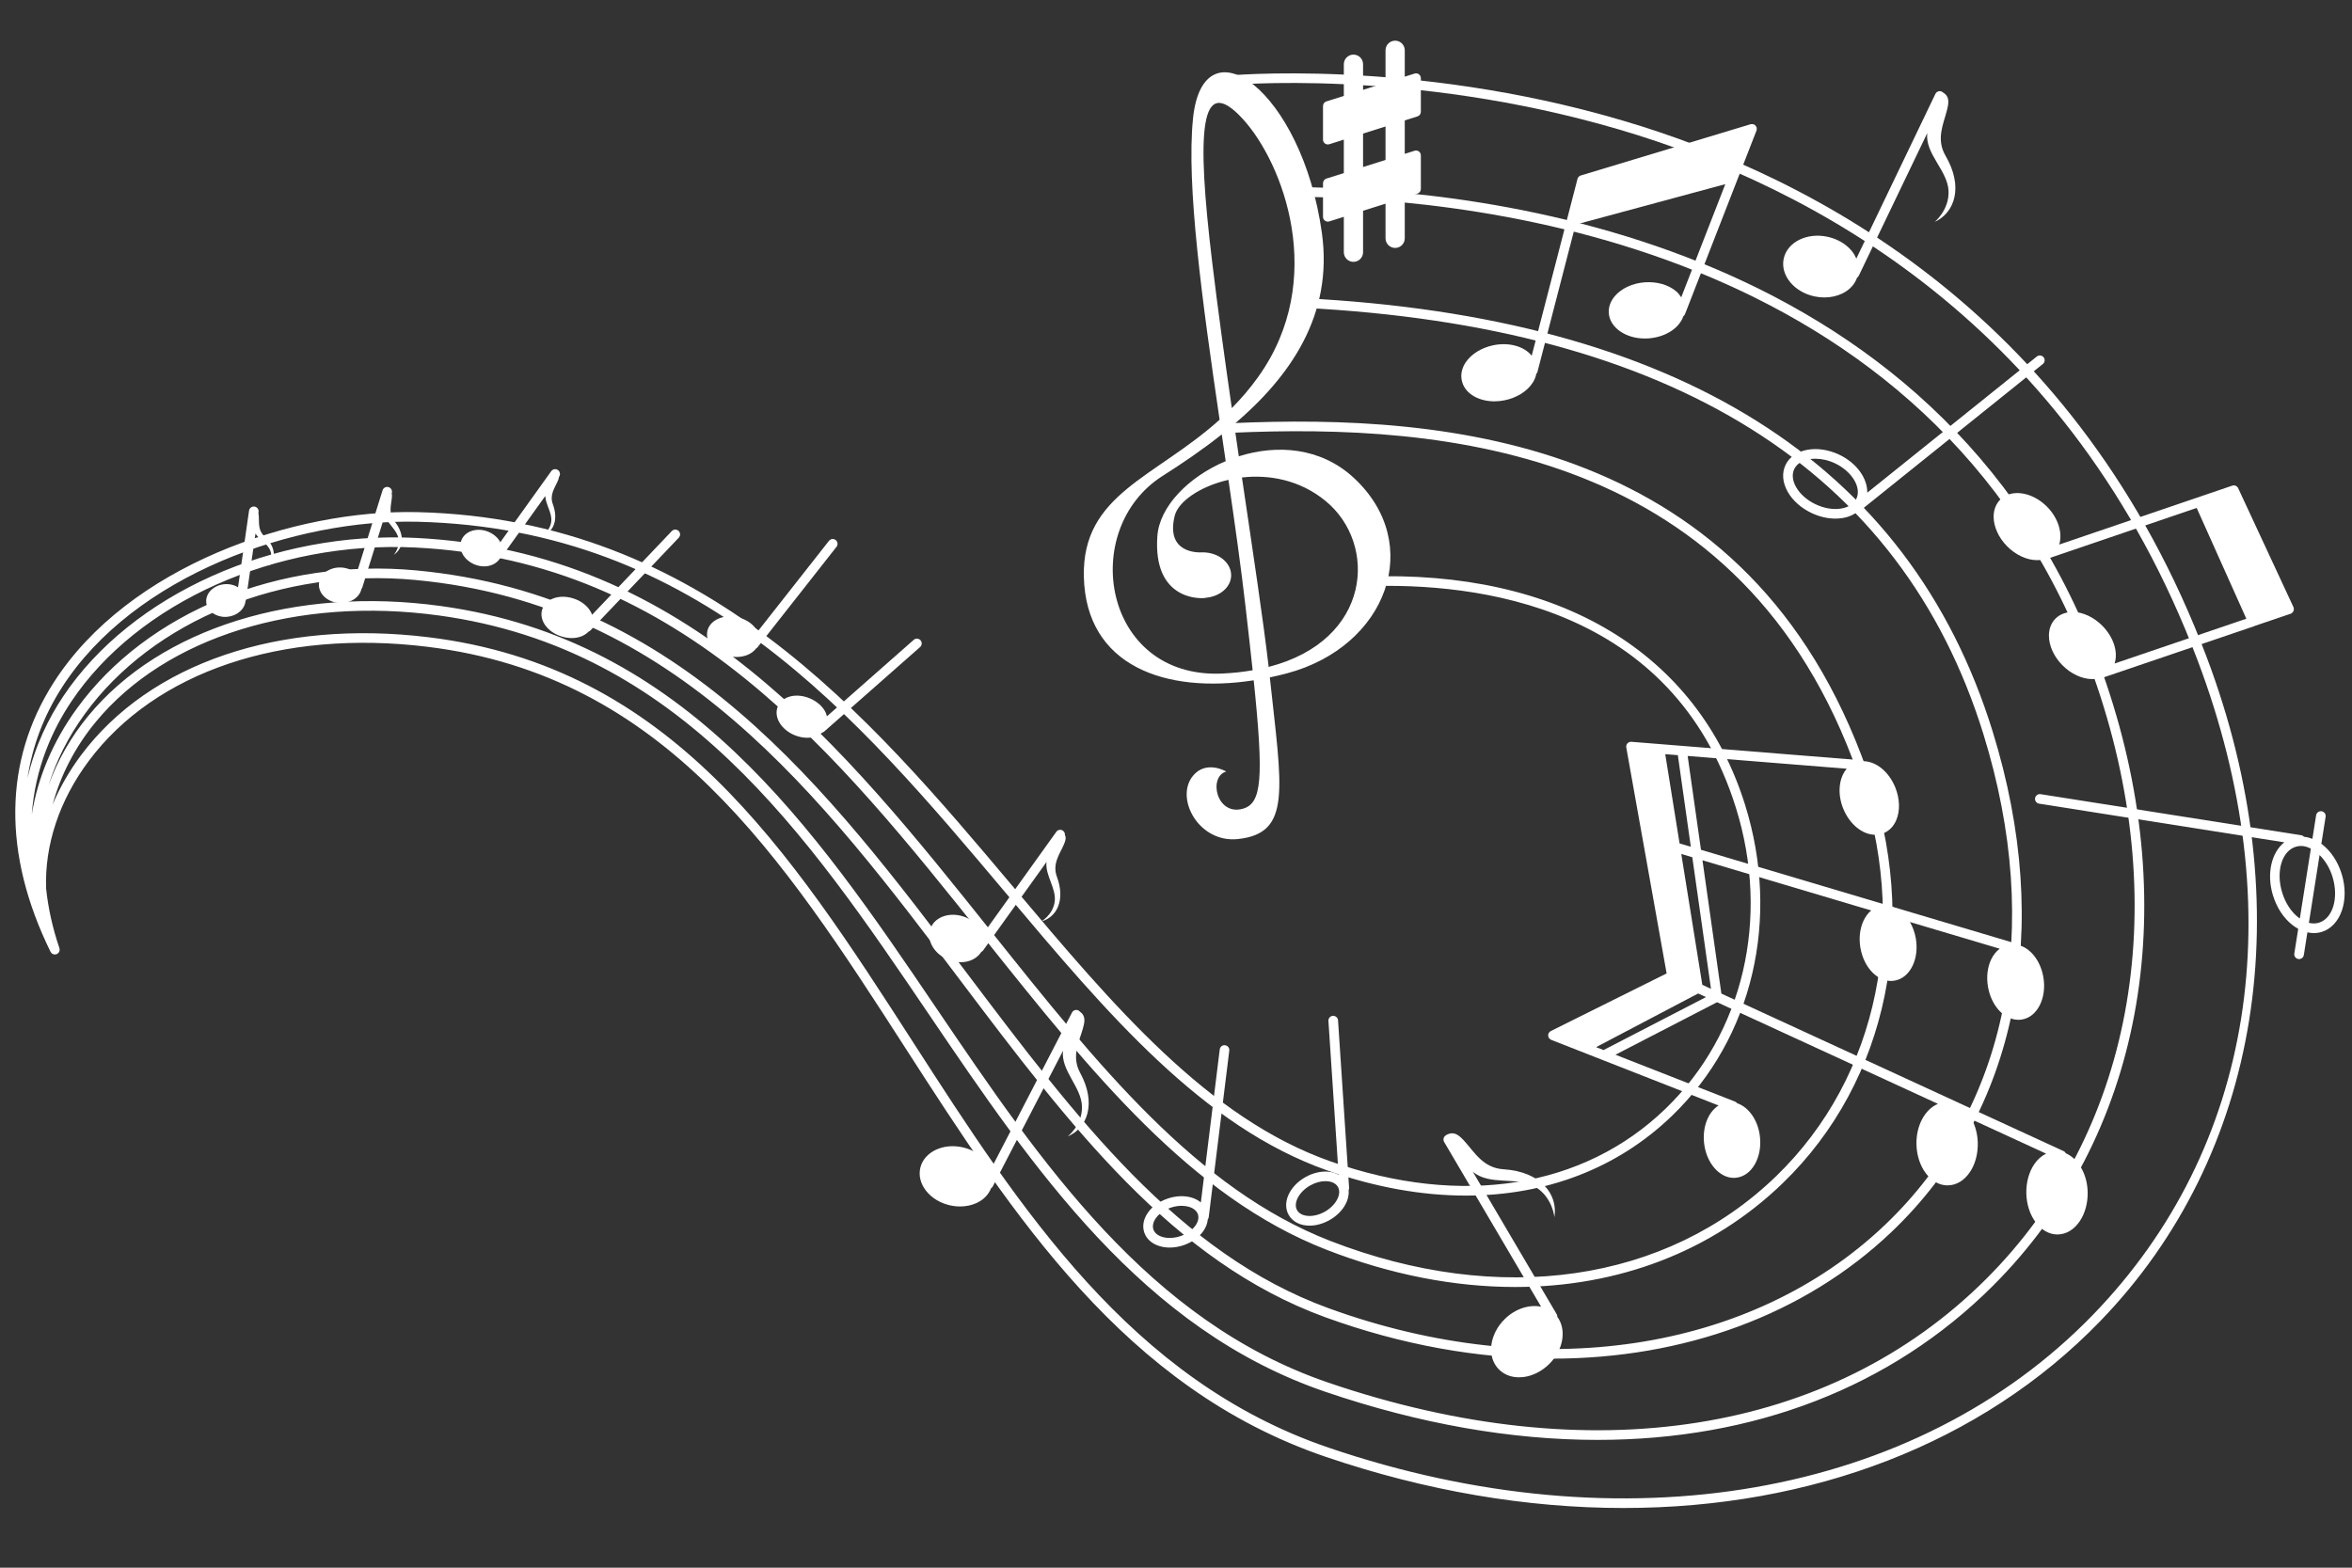 <svg xmlns="http://www.w3.org/2000/svg" xmlns:xlink="http://www.w3.org/1999/xlink" width="1920" zoomAndPan="magnify" viewBox="0 0 1440 960" height="1280" preserveAspectRatio="xMidYMid meet"><rect x="0" y="0" width="1440" height="960" fill="#333333" stroke="none"/><path fill="#ffffff" d="M 828.746 292.52 C 808.449 273.797 781.629 272.109 758.457 279.422 C 757.504 272.934 756.547 266.387 755.594 259.793 C 789.996 230.496 816.309 192.965 809.328 142.699 C 797.148 55.043 736.621 11.941 730.422 72.477 C 726.238 113.305 736.113 184.895 746.695 257.016 C 707.102 292.664 662.422 302.523 663.586 353.145 C 664.852 408.012 713.801 424.93 767.574 416.605 C 773.82 476.922 772.5 491.871 761.051 495.203 C 744.836 499.91 739.547 475.719 750.758 472.449 C 750.758 472.449 738.434 465.145 730.316 475.164 C 719.195 488.891 733.953 516.32 757.852 513.812 C 791.012 510.316 784.781 483.223 777.445 414.812 C 780.863 414.098 784.289 413.301 787.715 412.395 C 849.402 396.035 872.391 332.789 828.746 292.52 Z M 760.715 72.652 C 785.555 99.582 812.945 171.273 770.32 230.816 C 765.219 237.957 759.777 244.238 754.168 249.906 C 749.816 219.734 745.594 189.078 742.148 160.457 C 732.484 80.176 734.516 44.234 760.715 72.652 Z M 748.004 412.469 C 675.176 415.574 660.176 324.223 711.809 291.426 C 723.965 283.719 736.324 275.289 748.02 266.016 C 748.824 271.48 749.629 276.941 750.43 282.395 C 727.562 292.027 709.875 310.246 708.586 328.285 C 705.828 367.137 734.188 366.879 738.305 366.098 C 738.336 366.098 738.355 366.047 738.395 366.031 C 746.988 365.234 753.711 359.48 753.766 352.352 C 753.832 344.633 746.09 338.312 736.461 338.238 C 736.363 338.238 736.273 338.254 736.168 338.254 C 733.543 338.418 713.504 338.941 719.219 315.809 C 721.363 307.141 734.781 297.793 752.105 293.844 C 756.07 320.965 759.805 347.422 762.582 371.547 C 764.262 386.176 765.719 399.055 766.93 410.453 C 761.051 411.469 754.789 412.18 748.004 412.469 Z M 776.73 408.391 C 773.539 380.672 767.203 338.66 760.367 292.391 C 776.941 290.496 795.824 293.801 811.672 306.852 C 843.527 333.074 839.965 392.125 776.73 408.391 " fill-opacity="1" fill-rule="nonzero"></path><path fill="#ffffff" d="M 1251.18 218.773 C 1250.156 217.508 1248.316 217.301 1247.043 218.316 L 1143.219 301.711 C 1143.426 293.059 1136.824 283.539 1126.016 278.414 C 1112.562 272.039 1097.852 274.883 1093.176 284.727 C 1090.832 289.684 1091.316 295.535 1094.547 301.211 C 1097.578 306.539 1102.738 311.133 1109.082 314.137 C 1113.867 316.41 1118.922 317.582 1123.719 317.582 C 1125.281 317.582 1126.82 317.453 1128.297 317.203 C 1132.246 316.539 1135.488 314.938 1138.035 312.719 C 1138.621 312.68 1139.203 312.496 1139.695 312.105 L 1250.73 222.902 C 1251.992 221.895 1252.195 220.039 1251.18 218.773 Z M 1127.32 311.398 C 1122.414 312.227 1116.859 311.309 1111.598 308.812 C 1106.348 306.32 1102.102 302.59 1099.66 298.293 C 1097.41 294.336 1097 290.418 1098.504 287.25 C 1100.457 283.113 1105.461 280.906 1111.41 280.906 C 1115.23 280.906 1119.453 281.816 1123.5 283.734 C 1133.805 288.629 1139.816 298.508 1136.598 305.305 C 1135.094 308.473 1131.797 310.641 1127.32 311.398 " fill-opacity="1" fill-rule="nonzero"></path><path fill="#ffffff" d="M 825.98 727.367 L 819.207 624.793 C 819.09 623.164 817.676 622.012 816.066 622.051 C 814.445 622.164 813.211 623.559 813.324 625.18 L 819.555 719.375 C 817.766 718.383 815.672 717.723 813.324 717.504 C 808.785 717.094 803.723 718.27 799.18 720.855 C 789.297 726.48 784.824 736.641 789.008 744 C 791.465 748.293 796.246 750.551 801.781 750.551 C 805.707 750.551 810.004 749.414 814.105 747.078 C 821.965 742.605 826.309 735.277 825.691 728.762 C 825.891 728.328 826.027 727.867 825.98 727.367 Z M 811.195 741.957 C 804.418 745.82 796.598 745.426 794.133 741.082 C 791.664 736.75 795.309 729.828 802.09 725.973 C 805.145 724.234 808.414 723.309 811.445 723.309 C 811.891 723.309 812.34 723.324 812.777 723.371 C 815.773 723.645 818.031 724.887 819.145 726.844 L 819.145 726.852 C 821.617 731.18 817.969 738.098 811.195 741.957 " fill-opacity="1" fill-rule="nonzero"></path><path fill="#ffffff" d="M 752.621 643.355 C 752.824 641.742 751.676 640.281 750.059 640.082 C 748.391 639.848 746.98 641.023 746.785 642.645 L 735.219 736.332 C 733.637 735.02 731.711 733.98 729.438 733.324 C 725.023 732.043 719.879 732.27 714.922 733.953 C 704.16 737.621 697.867 746.77 700.59 754.773 C 701.953 758.789 705.348 761.762 710.133 763.141 C 712.027 763.691 714.059 763.965 716.141 763.965 C 718.93 763.965 721.828 763.48 724.652 762.52 C 729.602 760.82 733.832 757.848 736.547 754.137 C 738.297 751.746 739.215 749.223 739.457 746.723 C 739.742 746.328 739.973 745.898 740.031 745.383 Z M 731.785 750.664 C 729.785 753.406 726.57 755.637 722.758 756.941 C 718.938 758.234 715.043 758.441 711.785 757.484 C 708.883 756.652 706.887 755.016 706.168 752.887 C 704.562 748.156 709.434 742.039 716.816 739.523 C 719.047 738.773 721.289 738.395 723.434 738.395 C 724.973 738.395 726.441 738.582 727.809 738.984 C 730.695 739.812 732.688 741.449 733.406 743.586 L 733.406 743.594 C 734.137 745.715 733.566 748.238 731.785 750.664 " fill-opacity="1" fill-rule="nonzero"></path><path fill="#ffffff" d="M 1191.152 95.391 C 1185.133 85.098 1190.008 75.652 1192.016 67.496 C 1193.07 63.23 1193.934 59.055 1189.379 56.492 C 1189.211 56.371 1189.066 56.211 1188.871 56.113 C 1187.406 55.422 1185.641 56.031 1184.938 57.492 L 1136.52 158.371 C 1135.762 156.629 1134.82 154.926 1133.457 153.34 C 1129.871 149.156 1124.613 146.18 1118.656 144.941 C 1112.699 143.715 1106.688 144.367 1101.73 146.777 C 1096.523 149.316 1093.074 153.492 1092.043 158.516 C 1089.953 168.605 1098.496 178.934 1111.078 181.535 C 1113.047 181.945 1115.031 182.141 1116.973 182.141 C 1120.906 182.141 1124.695 181.316 1128.008 179.699 C 1132.465 177.527 1135.52 174.109 1136.988 170.023 C 1137.406 169.75 1137.777 169.379 1138.004 168.902 L 1179.941 81.535 C 1178.586 94.281 1192.371 104.34 1192.977 116.809 C 1193.555 128.52 1184.512 135.887 1184.512 135.887 C 1196.898 130.199 1202.211 114.309 1191.152 95.391 " fill-opacity="1" fill-rule="nonzero"></path><path fill="#ffffff" d="M 953.465 806.355 C 953.473 805.84 953.391 805.332 953.117 804.855 L 901.707 717.504 C 901.723 717.512 901.734 717.52 901.758 717.52 C 912 726.344 928.863 720.129 940.086 726.895 C 950.555 733.211 951.676 745.32 951.676 745.32 C 953.957 731.293 943.285 717.438 920.473 716.02 C 908.059 715.238 902.715 705.523 896.824 699.051 C 893.609 695.508 890.383 692.137 885.168 695.207 C 885.168 695.207 885.184 695.258 885.184 695.273 C 883.805 696.109 883.332 697.898 884.16 699.293 L 943.52 800.164 C 936.375 798.738 927.848 801.309 921.312 807.715 C 911.785 817.051 910.113 830.836 917.586 838.469 C 920.762 841.707 925.094 843.418 930.008 843.418 C 930.855 843.418 931.719 843.375 932.598 843.27 C 938.285 842.594 943.891 839.789 948.41 835.363 C 957.27 826.684 959.234 814.207 953.465 806.355 " fill-opacity="1" fill-rule="nonzero"></path><path fill="#ffffff" d="M 651.992 511.309 C 652.059 510.324 651.68 509.324 650.816 508.711 C 649.504 507.754 647.664 508.051 646.715 509.387 L 601.785 572.066 C 600.125 567.707 596.312 563.766 591.039 561.668 C 586.887 560.016 582.445 559.719 578.512 560.84 C 574.324 562.047 571.219 564.699 569.785 568.312 C 568.348 571.938 568.77 575.992 571 579.742 C 573.074 583.246 576.508 586.094 580.668 587.746 C 583.195 588.754 585.777 589.227 588.242 589.227 C 593.621 589.227 598.301 586.859 600.816 582.898 C 601.246 582.691 601.633 582.391 601.93 581.98 L 640.727 527.84 C 639.766 535.898 646.77 543.938 645.746 552.035 C 644.707 560.234 637.539 564.234 637.539 564.234 C 646.82 561.812 652.461 551.426 647.102 536.941 C 644.176 529.062 648.723 523.109 651.113 517.699 C 652.09 515.48 653.016 513.273 651.992 511.309 " fill-opacity="1" fill-rule="nonzero"></path><path fill="#ffffff" d="M 341.605 287.852 C 340.301 286.902 338.449 287.199 337.496 288.523 L 306.301 332.059 C 306.215 331.91 306.18 331.758 306.094 331.605 C 304.52 328.945 301.918 326.793 298.766 325.543 C 291.996 322.859 284.723 325.199 282.5 330.766 C 281.387 333.547 281.727 336.789 283.426 339.656 C 285 342.316 287.602 344.469 290.746 345.727 C 292.641 346.477 294.59 346.832 296.453 346.832 C 300.523 346.832 304.094 345.035 306.066 342.035 C 306.375 341.836 306.68 341.625 306.914 341.312 L 333.836 303.742 C 334.07 308.973 338.156 314.195 337.496 319.457 C 336.754 325.301 331.637 328.156 331.637 328.156 C 338.27 326.43 342.285 319.023 338.457 308.684 C 336.375 303.062 339.617 298.809 341.324 294.945 C 341.754 293.957 342.156 292.973 342.227 292.035 L 342.285 291.957 C 343.234 290.633 342.93 288.797 341.605 287.852 " fill-opacity="1" fill-rule="nonzero"></path><path fill="#ffffff" d="M 241.465 319.086 C 237.723 314.391 239.465 309.344 239.875 305.145 C 239.98 304.062 240.043 303.008 239.82 302.09 L 239.852 302 C 240.336 300.438 239.473 298.793 237.918 298.309 C 236.359 297.816 234.723 298.695 234.227 300.242 L 218.266 351.363 C 215.992 349.219 212.75 347.766 209.074 347.535 C 201.797 347.09 195.625 351.637 195.262 357.602 C 195.09 360.598 196.422 363.566 198.93 365.758 C 201.266 367.789 204.402 369.023 207.793 369.223 C 208.109 369.234 208.438 369.242 208.762 369.242 C 211.785 369.242 214.672 368.402 216.977 366.824 C 219.297 365.242 220.797 363 221.336 360.543 C 221.465 360.34 221.676 360.203 221.754 359.961 L 235.531 315.848 C 237.395 320.738 242.914 324.414 243.93 329.613 C 245.059 335.395 241.102 339.715 241.102 339.715 C 246.848 335.992 248.34 327.695 241.465 319.086 " fill-opacity="1" fill-rule="nonzero"></path><path fill="#ffffff" d="M 161.852 328.348 C 157.883 324.746 158.707 320.047 158.457 316.273 C 158.426 315.59 158.336 314.945 158.199 314.332 L 158.305 313.551 C 158.535 311.945 157.418 310.445 155.805 310.215 C 154.223 309.973 152.707 311.094 152.477 312.711 L 145.73 359.633 C 143.422 358.207 140.457 357.457 137.289 357.762 C 134.211 358.07 131.391 359.316 129.34 361.262 C 127.102 363.379 125.988 366.184 126.27 368.949 C 126.785 374.027 131.824 377.77 137.844 377.77 C 138.328 377.77 138.82 377.742 139.312 377.695 C 145.285 377.09 149.855 372.941 150.301 368.113 C 150.43 367.84 150.547 367.57 150.59 367.266 L 156.41 326.754 C 158.875 330.551 163.945 333 165.523 337.289 C 167.355 342.23 164.469 346.605 164.469 346.605 C 169.008 342.496 169.145 334.969 161.852 328.348 " fill-opacity="1" fill-rule="nonzero"></path><path fill="#ffffff" d="M 661.305 656.93 C 655.781 646.789 660.777 637.801 662.957 629.973 C 664.059 626.047 664.973 622.195 661.246 619.594 C 660.988 619.27 660.684 618.988 660.289 618.777 C 658.867 618.051 657.078 618.602 656.328 620.043 L 606.621 716.035 C 605.945 714.391 605.09 712.77 603.863 711.25 C 600.504 707.09 595.48 704.035 589.734 702.664 C 577.555 699.754 565.809 705.34 563.473 715.078 C 562.312 719.945 563.625 725.047 567.164 729.434 C 570.52 733.602 575.539 736.656 581.293 738.023 C 583.465 738.543 585.664 738.801 587.816 738.801 C 591.332 738.801 594.754 738.105 597.785 736.742 C 602.164 734.762 605.234 731.543 606.789 727.637 C 607.203 727.367 607.582 727.016 607.82 726.547 L 650.84 643.449 C 649.367 655.637 662.223 665.707 662.441 677.715 C 662.656 689.059 653.688 695.91 653.688 695.91 C 665.848 690.789 671.445 675.555 661.305 656.93 " fill-opacity="1" fill-rule="nonzero"></path><path fill="#ffffff" d="M 563.578 392.082 C 562.504 390.859 560.652 390.73 559.418 391.824 L 506.293 438.633 C 505.969 437.375 505.5 436.117 504.742 434.91 C 502.785 431.824 499.625 429.25 495.812 427.648 C 487.469 424.141 478.844 426.34 476.195 432.652 C 474.879 435.789 475.34 439.527 477.461 442.883 C 479.402 445.977 482.57 448.555 486.375 450.145 C 488.977 451.238 491.68 451.797 494.273 451.797 C 495.492 451.797 496.676 451.668 497.805 451.426 C 500.035 450.941 501.906 449.949 503.398 448.621 C 503.809 448.508 504.203 448.332 504.543 448.031 L 563.32 396.234 C 564.543 395.156 564.656 393.293 563.578 392.082 " fill-opacity="1" fill-rule="nonzero"></path><path fill="#ffffff" d="M 511.652 330.711 C 510.395 329.711 508.531 329.914 507.523 331.203 L 463.781 386.836 C 461.848 382.703 457.371 379.258 451.465 377.969 C 447.426 377.074 443.348 377.375 439.992 378.785 C 436.324 380.316 433.797 383.113 433.078 386.434 C 432.344 389.77 433.473 393.355 436.172 396.277 C 438.641 398.961 442.227 400.926 446.266 401.805 C 447.844 402.145 449.391 402.312 450.891 402.312 C 456.051 402.312 460.523 400.348 462.949 397.059 C 463.238 396.879 463.523 396.703 463.746 396.43 L 512.16 334.84 C 513.152 333.562 512.941 331.711 511.652 330.711 " fill-opacity="1" fill-rule="nonzero"></path><path fill="#ffffff" d="M 415.465 325.109 C 414.289 323.996 412.434 324.039 411.297 325.215 L 362.508 376.469 C 360.969 372.168 356.824 368.312 351.07 366.469 C 342.422 363.711 334.055 366.652 331.965 373.172 C 329.887 379.688 335.016 386.949 343.645 389.699 C 345.832 390.406 348.016 390.738 350.07 390.738 C 354.328 390.738 358.02 389.254 360.43 386.723 C 360.84 386.57 361.227 386.344 361.551 386.008 L 415.57 329.27 C 416.684 328.098 416.641 326.23 415.465 325.109 " fill-opacity="1" fill-rule="nonzero"></path><path fill="#ffffff" d="M 1433.742 535.367 C 1431.453 527.824 1427.207 521.344 1421.781 517.094 C 1421.609 516.949 1421.418 516.875 1421.234 516.746 L 1423.852 500.152 C 1424.102 498.547 1423.004 497.039 1421.395 496.781 C 1419.832 496.562 1418.281 497.621 1418.031 499.234 L 1415.758 513.691 C 1414.043 513.008 1412.34 512.59 1410.625 512.41 C 1410.191 511.945 1409.656 511.598 1408.988 511.492 L 1249.344 486.32 C 1247.754 486.047 1246.23 487.156 1245.973 488.77 C 1245.723 490.375 1246.82 491.875 1248.43 492.141 L 1398.559 515.812 C 1390.746 521.93 1387.562 534.965 1391.578 548.184 C 1393.867 555.727 1398.113 562.211 1403.539 566.465 C 1404.691 567.367 1405.871 568.117 1407.07 568.785 L 1404.684 583.914 C 1404.434 585.512 1405.523 587.02 1407.133 587.27 C 1407.289 587.301 1407.441 587.309 1407.602 587.309 C 1409.02 587.309 1410.27 586.277 1410.504 584.82 L 1412.695 570.93 C 1413.984 571.219 1415.27 571.398 1416.551 571.398 C 1418.211 571.398 1419.84 571.156 1421.441 570.68 C 1433.066 567.141 1438.586 551.297 1433.742 535.367 Z M 1407.168 561.824 C 1402.691 558.316 1399.156 552.859 1397.219 546.461 C 1393.312 533.641 1397.074 521.102 1405.594 518.52 C 1406.609 518.199 1407.66 518.039 1408.738 518.039 C 1410.723 518.039 1412.777 518.617 1414.816 519.656 L 1408.07 562.41 C 1407.77 562.199 1407.465 562.055 1407.168 561.824 Z M 1419.727 565.039 C 1417.781 565.633 1415.711 565.637 1413.609 565.117 L 1420.152 523.605 C 1423.66 527.051 1426.465 531.691 1428.109 537.086 C 1432.008 549.902 1428.238 562.449 1419.727 565.039 " fill-opacity="1" fill-rule="nonzero"></path><path fill="#ffffff" d="M 867.848 71.273 C 869.078 70.887 869.91 69.75 869.91 68.469 L 869.91 47.859 C 869.91 46.918 869.457 46.039 868.715 45.48 C 867.957 44.934 866.961 44.758 866.074 45.055 L 860.059 46.949 L 860.059 30.797 C 860.059 27.547 857.43 24.91 854.168 24.91 C 850.918 24.91 848.281 27.547 848.281 30.797 L 848.281 50.672 L 834.531 55.016 L 834.531 39.332 C 834.531 36.074 831.902 33.445 828.641 33.445 C 825.391 33.445 822.754 36.074 822.754 39.332 L 822.754 58.734 L 812.066 62.109 C 810.836 62.488 810.004 63.633 810.004 64.914 L 810.004 85.52 C 810.004 86.461 810.453 87.34 811.211 87.902 C 811.719 88.273 812.332 88.469 812.945 88.469 C 813.246 88.469 813.543 88.422 813.832 88.332 L 822.754 85.512 L 822.754 105.992 L 812.066 109.363 C 810.836 109.758 810.004 110.895 810.004 112.176 L 810.004 132.785 C 810.004 133.727 810.453 134.605 811.211 135.156 C 811.719 135.535 812.332 135.734 812.945 135.734 C 813.246 135.734 813.543 135.688 813.832 135.59 L 822.754 132.777 L 822.754 154.461 C 822.754 157.715 825.391 160.352 828.641 160.352 C 831.902 160.352 834.531 157.715 834.531 154.461 L 834.531 129.055 L 848.281 124.715 L 848.281 145.934 C 848.281 149.188 850.918 151.824 854.168 151.824 C 857.43 151.824 860.059 149.188 860.059 145.934 L 860.059 121 L 867.848 118.535 C 869.078 118.148 869.91 117.012 869.91 115.73 L 869.91 95.125 C 869.91 94.184 869.457 93.297 868.715 92.742 C 867.957 92.191 866.961 92.023 866.074 92.312 L 860.059 94.215 L 860.059 73.734 Z M 848.281 97.938 L 834.531 102.277 L 834.531 81.793 L 848.281 77.449 L 848.281 97.938 " fill-opacity="1" fill-rule="nonzero"></path><path fill="#ffffff" d="M 1351.016 402.379 C 1272.645 194.891 1113.23 109.152 993.285 73.766 C 863.484 35.469 750.637 46.32 749.516 46.434 C 747.891 46.594 746.719 48.043 746.883 49.656 C 747.043 51.277 748.52 52.422 750.113 52.293 C 751.211 52.172 862.914 41.441 991.625 79.402 C 1110.281 114.422 1267.992 199.234 1345.504 404.465 C 1403.25 557.355 1379.93 703.348 1281.527 805.008 C 1173.316 916.809 993.938 948.027 813.332 886.461 C 692.434 845.246 624.734 740.184 559.266 638.582 C 482.965 520.148 410.887 408.301 262.137 390.191 C 171.207 379.129 91.781 406.109 49.688 462.363 C 42.441 472.051 36.629 482.227 32.219 492.656 C 37.195 474.488 45.98 457.438 58.609 442.109 C 101.531 390.02 182.051 365.023 268.746 376.898 C 416.926 397.18 494.023 510.938 568.582 620.961 C 632.953 715.922 699.496 814.125 811.43 852.281 C 869.312 872.023 925.43 881.746 978.098 881.746 C 1073.566 881.746 1157.66 849.762 1220.113 787.43 C 1311.086 696.641 1337 558.59 1289.434 418.152 C 1197.465 146.602 910.777 115.375 791.797 114.551 C 791.785 114.551 791.785 114.551 791.777 114.551 C 790.16 114.551 788.844 115.859 788.828 117.477 C 788.82 119.105 790.133 120.43 791.754 120.438 C 909.477 121.258 1193.098 152.074 1283.855 420.039 C 1330.68 558.309 1305.297 694.094 1215.949 783.262 C 1120.688 878.328 973.961 901.469 813.332 846.707 C 703.258 809.191 637.273 711.812 573.461 617.656 C 498.176 506.566 420.336 391.703 269.539 371.062 C 180.898 358.914 98.27 384.707 54.062 438.367 C 43.238 451.516 35.121 465.879 29.672 481.082 C 34.363 465.965 41.715 451.305 51.758 437.434 C 93.414 379.871 172.883 347.543 254.152 355.145 C 414.152 370.039 502.59 487.238 588.121 600.586 C 654.863 689.035 717.906 772.59 811.375 806.629 C 858.141 823.652 905.23 831.988 950.273 831.988 C 1030.668 831.988 1104.512 805.434 1158.113 754.363 C 1235.082 681.039 1257.621 569.293 1219.938 447.75 C 1168.98 283.414 1026.977 194.207 797.887 182.59 C 796.117 182.504 794.875 183.758 794.793 185.379 C 794.711 187 795.961 188.387 797.582 188.469 C 1023.953 199.945 1164.16 287.773 1214.312 449.492 C 1251.309 568.805 1229.344 678.379 1154.051 750.102 C 1072.051 828.215 941.527 847.754 813.383 801.098 C 721.562 767.648 659.023 684.777 592.812 597.031 C 506.523 482.676 417.281 364.41 254.691 349.281 C 171.371 341.52 89.844 374.77 46.98 433.973 C 32.301 454.254 23.137 476.141 19.469 498.723 C 21.547 470.02 32.203 446.703 43.723 429.516 C 84.324 368.941 168.902 331.016 254.273 335.289 C 418.246 343.398 512.117 461.059 602.891 574.855 C 667.762 656.172 729.035 732.988 812.164 765.316 C 851.469 780.602 890.551 788.113 927.703 788.113 C 990.719 788.113 1048.16 766.48 1091.543 724.469 C 1156.164 661.902 1175.918 565.168 1143.105 472.027 C 1071.496 268.719 886.457 253.191 753.562 259.156 C 751.926 259.223 750.672 260.602 750.75 262.223 C 750.816 263.848 751.918 265.059 753.82 265.035 C 884.926 259.156 1067.254 274.383 1137.551 473.973 C 1169.598 564.934 1150.391 659.297 1087.453 720.242 C 1020.18 785.379 918.07 800.18 814.301 759.836 C 732.656 728.07 671.855 651.867 607.492 571.18 C 515.898 456.367 421.188 337.645 254.562 329.398 C 167.188 325.062 80.535 364 38.832 426.234 C 29.883 439.586 21.461 456.512 16.832 476.621 C 19.742 457.051 26.746 438.414 37.871 421.039 C 82.18 351.895 180.961 317.629 255.82 319.508 C 428.09 323.859 523.613 437.336 615.996 547.086 C 677.82 620.527 736.211 689.902 812.875 716.832 C 842.059 727.078 870.586 732.141 897.574 732.141 C 946.461 732.141 990.293 715.551 1023.777 683.199 C 1073.121 635.566 1090.227 562.637 1068.422 492.879 C 1039.277 399.621 954.465 348.645 835.848 353.121 C 834.219 353.191 832.953 354.555 833.016 356.176 C 833.074 357.801 834.531 359.156 836.07 359.012 C 904.125 356.504 1024.074 370.699 1062.797 494.637 C 1083.934 562.258 1067.418 632.883 1019.691 678.965 C 969.367 727.555 894.711 739.34 814.84 711.281 C 739.684 684.883 681.793 616.109 620.508 543.289 C 531.625 437.707 430.887 318.039 255.965 313.621 C 179.641 311.754 78.391 346.887 32.922 417.871 C 2.18 465.855 1.5 522.898 30.945 582.852 C 31.012 582.98 31.109 583.062 31.195 583.176 C 31.293 583.312 31.375 583.473 31.488 583.594 C 31.512 583.617 31.527 583.668 31.559 583.684 C 31.574 583.699 31.582 583.707 31.598 583.715 C 31.609 583.738 31.625 583.754 31.641 583.762 C 31.746 583.852 31.867 583.898 31.98 583.965 C 32.117 584.062 32.254 584.164 32.406 584.238 C 32.453 584.254 32.504 584.293 32.559 584.312 C 32.582 584.32 32.605 584.328 32.617 584.336 C 32.738 584.375 32.867 584.367 32.992 584.398 C 33.156 584.426 33.324 584.473 33.492 584.488 C 33.559 584.488 33.613 584.496 33.672 584.496 C 33.695 584.496 33.719 584.496 33.734 584.496 C 33.871 584.488 34 584.422 34.141 584.398 C 34.27 584.367 34.406 584.398 34.535 584.344 C 34.582 584.328 34.605 584.297 34.645 584.285 C 34.68 584.27 34.719 584.277 34.758 584.262 L 34.766 584.262 C 34.77 584.254 34.785 584.246 34.793 584.238 C 34.809 584.23 34.824 584.23 34.848 584.23 C 34.863 584.223 34.863 584.207 34.863 584.207 C 34.871 584.199 34.887 584.199 34.895 584.199 C 35.016 584.141 35.098 584.035 35.211 583.949 C 35.348 583.859 35.5 583.777 35.621 583.656 C 35.652 583.633 35.695 583.617 35.719 583.594 C 35.734 583.578 35.742 583.57 35.75 583.555 C 35.766 583.531 35.781 583.527 35.793 583.504 C 35.895 583.398 35.93 583.27 36.016 583.152 C 36.098 583.02 36.195 582.891 36.266 582.738 C 36.281 582.707 36.309 582.676 36.324 582.641 C 36.332 582.625 36.332 582.609 36.34 582.602 C 36.34 582.57 36.355 582.555 36.363 582.531 C 36.41 582.402 36.41 582.266 36.43 582.137 C 36.461 581.98 36.508 581.82 36.508 581.652 C 36.508 581.609 36.539 581.57 36.539 581.531 C 36.539 581.516 36.523 581.5 36.523 581.496 C 36.523 581.465 36.531 581.441 36.531 581.418 C 36.523 581.281 36.461 581.145 36.43 581.008 C 36.41 580.871 36.422 580.742 36.379 580.609 C 32.18 568.293 29.488 556.074 28.23 544.074 C 27.289 517.691 36.219 490.188 54.402 465.895 C 95.223 411.34 172.578 385.215 261.422 396.035 C 407.43 413.809 478.781 524.535 554.309 641.766 C 620.332 744.223 688.598 850.156 811.43 892.031 C 873.336 913.141 935.102 923.449 994.023 923.449 C 1109.047 923.434 1213.148 884.129 1285.766 809.109 C 1384.348 707.266 1408.738 555.211 1351.016 402.379 " fill-opacity="1" fill-rule="nonzero"></path><path fill="#ffffff" d="M 1075.574 79.004 C 1075.582 78.797 1075.551 78.602 1075.516 78.395 C 1075.492 78.273 1075.516 78.16 1075.484 78.039 C 1075.469 77.98 1075.422 77.941 1075.402 77.887 C 1075.324 77.684 1075.219 77.508 1075.105 77.336 C 1075.016 77.184 1074.922 77.039 1074.809 76.91 C 1074.68 76.773 1074.527 76.668 1074.379 76.555 C 1074.211 76.441 1074.059 76.328 1073.883 76.242 C 1073.824 76.215 1073.793 76.168 1073.734 76.145 C 1073.613 76.102 1073.484 76.113 1073.363 76.086 C 1073.172 76.031 1072.984 75.984 1072.785 75.977 C 1072.566 75.973 1072.367 76 1072.156 76.039 C 1072.043 76.055 1071.93 76.039 1071.816 76.07 L 967.82 107.461 C 966.836 107.758 966.078 108.547 965.82 109.539 L 937.785 217.824 C 933.207 212.195 924.188 209.441 914.371 211.391 C 907.094 212.867 900.715 216.824 897.309 221.977 C 895.012 225.473 894.195 229.238 894.945 232.871 C 895.672 236.539 897.902 239.707 901.395 242.031 C 905.062 244.473 909.867 245.762 914.953 245.762 C 916.992 245.762 919.062 245.559 921.125 245.133 C 928.379 243.707 934.75 239.797 938.176 234.68 C 939.438 232.816 940.223 230.859 940.609 228.875 C 940.852 228.57 941.156 228.316 941.254 227.914 L 964.652 137.531 L 1056.316 112.762 L 1029.32 182.059 C 1028.484 180.73 1027.477 179.465 1026.172 178.352 C 1021.504 174.352 1014.25 172.312 1006.84 172.887 C 999.465 173.465 992.672 176.625 988.68 181.324 C 985.957 184.52 984.684 188.184 984.996 191.902 C 985.715 200.727 995.395 207.297 1007.109 207.297 C 1007.93 207.297 1008.77 207.266 1009.605 207.199 C 1020.062 206.32 1028.195 200.742 1030.629 193.641 C 1031.039 193.328 1031.395 192.949 1031.602 192.434 L 1075.406 79.957 C 1075.453 79.844 1075.438 79.723 1075.469 79.609 C 1075.523 79.402 1075.566 79.215 1075.574 79.004 " fill-opacity="1" fill-rule="nonzero"></path><path fill="#ffffff" d="M 1404.32 373.664 C 1404.363 373.473 1404.402 373.285 1404.402 373.078 C 1404.418 372.898 1404.371 372.723 1404.336 372.535 C 1404.312 372.383 1404.336 372.238 1404.281 372.094 C 1404.266 372.031 1404.219 372.004 1404.199 371.949 C 1404.176 371.891 1404.184 371.844 1404.16 371.789 L 1370.305 298.945 C 1369.668 297.582 1368.113 296.922 1366.68 297.398 L 1260.738 333.477 C 1262.906 326.559 1260.246 317.355 1253.301 310.309 C 1244.258 301.188 1231.43 299.211 1224.699 305.875 C 1222.031 308.512 1220.613 312.133 1220.59 316.34 C 1220.559 322.488 1223.652 329.285 1228.852 334.531 C 1234.051 339.797 1240.824 342.965 1246.988 343.012 C 1247.027 343.012 1247.062 343.012 1247.109 343.012 C 1249.188 343.012 1251.125 342.664 1252.879 341.98 C 1253.34 342.059 1253.809 342.059 1254.281 341.898 L 1344.906 311.043 L 1375.305 378.879 L 1294.652 406.312 C 1296.875 399.418 1294.207 390.359 1287.172 383.219 C 1281.973 377.945 1275.199 374.777 1269.043 374.73 C 1264.82 374.844 1261.223 376.082 1258.562 378.719 C 1255.879 381.363 1254.461 385 1254.445 389.23 C 1254.43 395.391 1257.523 402.184 1262.715 407.375 C 1267.914 412.645 1274.691 415.82 1280.852 415.848 C 1280.891 415.848 1280.93 415.848 1280.965 415.848 C 1283.082 415.848 1285.051 415.484 1286.824 414.789 C 1286.953 414.805 1287.059 414.902 1287.188 414.902 C 1287.508 414.902 1287.824 414.855 1288.137 414.742 L 1380.246 383.418 C 1380.309 383.402 1380.352 383.34 1380.422 383.32 C 1380.445 383.305 1380.469 383.289 1380.488 383.273 L 1402.438 375.832 C 1402.492 375.809 1402.539 375.754 1402.59 375.738 C 1402.637 375.715 1402.691 375.73 1402.734 375.711 C 1402.863 375.641 1402.961 375.535 1403.07 375.457 C 1403.25 375.344 1403.418 375.238 1403.547 375.102 C 1403.684 374.973 1403.773 374.828 1403.879 374.672 C 1403.992 374.512 1404.098 374.359 1404.176 374.18 C 1404.25 374.02 1404.273 373.836 1404.32 373.664 " fill-opacity="1" fill-rule="nonzero"></path><path fill="#ffffff" d="M 1264.77 706.203 C 1264.473 705.672 1264.062 705.195 1263.473 704.922 L 1053.898 608.438 L 1042.324 526.801 L 1145.637 557.551 C 1143.75 559.113 1142.16 561.219 1140.945 563.805 C 1138.688 568.586 1138.004 574.5 1139.035 580.457 C 1140.066 586.414 1142.684 591.758 1146.402 595.508 C 1149.777 598.902 1153.711 600.699 1157.688 600.699 C 1158.438 600.699 1159.195 600.633 1159.949 600.504 C 1164.676 599.691 1168.609 596.41 1171.035 591.273 C 1173.293 586.48 1173.969 580.562 1172.945 574.613 C 1172.293 570.852 1171.012 567.52 1169.348 564.609 L 1224.32 580.965 C 1222.195 582.562 1220.379 584.762 1219.043 587.59 C 1216.785 592.387 1216.102 598.297 1217.125 604.246 C 1219.18 616.086 1227.109 624.492 1235.77 624.492 C 1236.527 624.492 1237.285 624.422 1238.051 624.293 C 1247.398 622.68 1253.227 611.07 1251.043 598.395 C 1250.02 592.445 1247.398 587.102 1243.668 583.344 C 1241.242 580.895 1238.516 579.387 1235.68 578.676 C 1235.332 578.305 1234.922 577.977 1234.398 577.824 L 1160.055 555.703 C 1158.824 555.156 1157.582 554.77 1156.301 554.582 L 1041.414 520.391 L 1033.258 462.926 L 1130.652 470.738 C 1125.91 476.262 1124.758 485.852 1128.477 495.098 C 1132.488 504.957 1140.445 511.188 1148.117 511.188 C 1149.844 511.188 1151.559 510.879 1153.203 510.203 C 1156.672 508.809 1159.371 506.027 1161 502.176 C 1163.395 496.516 1163.16 489.027 1160.363 482.16 C 1156.414 472.473 1148.684 466.371 1141.188 466.137 C 1140.766 465.836 1140.293 465.598 1139.742 465.562 L 998.82 454.254 C 997.91 454.199 997.016 454.535 996.402 455.207 C 995.789 455.883 995.523 456.809 995.68 457.711 L 1020.383 596.102 L 949.457 631.391 C 949.312 631.457 949.227 631.57 949.105 631.652 C 948.934 631.781 948.75 631.891 948.605 632.047 C 948.461 632.199 948.379 632.383 948.273 632.547 C 948.199 632.691 948.074 632.797 948.023 632.949 C 948.008 632.98 948.016 633.004 948.008 633.035 C 947.941 633.223 947.941 633.414 947.91 633.602 C 947.879 633.793 947.824 633.973 947.832 634.164 C 947.84 634.301 947.895 634.43 947.926 634.559 C 947.969 634.801 948.008 635.051 948.113 635.277 C 948.121 635.293 948.121 635.324 948.129 635.336 C 948.16 635.391 948.211 635.414 948.242 635.453 C 948.449 635.824 948.727 636.117 949.086 636.367 C 949.199 636.453 949.297 636.527 949.426 636.598 C 949.516 636.641 949.586 636.727 949.691 636.762 L 1052.191 676.965 C 1046.008 680.875 1042.277 689.688 1043.293 699.816 C 1044.582 712.004 1052.594 721.293 1061.5 721.293 C 1061.949 721.293 1062.395 721.273 1062.848 721.219 C 1067.617 720.719 1071.77 717.711 1074.527 712.746 C 1077.098 708.121 1078.168 702.262 1077.539 696.262 C 1076.461 686.051 1070.672 677.98 1063.586 675.59 C 1063.273 675.191 1062.887 674.824 1062.371 674.629 L 989.051 645.879 L 1051.285 613.723 L 1186.496 675.969 C 1178.707 679.184 1173.098 689.059 1173.34 700.723 C 1173.629 714.684 1182.133 725.887 1192.348 725.887 C 1192.457 725.887 1192.555 725.879 1192.645 725.879 C 1197.859 725.766 1202.633 722.879 1206.09 717.719 C 1209.32 712.898 1211.023 706.582 1210.887 699.945 C 1210.773 694.547 1209.434 689.598 1207.258 685.527 L 1252.727 706.453 C 1249.961 707.824 1247.441 709.965 1245.41 713.004 C 1242.176 717.824 1240.469 724.137 1240.605 730.777 C 1240.91 744.73 1249.414 755.945 1259.621 755.945 C 1259.715 755.945 1259.82 755.938 1259.918 755.938 C 1265.133 755.824 1269.906 752.93 1273.355 747.777 C 1276.594 742.949 1278.297 736.637 1278.16 729.996 C 1277.934 718.746 1272.234 709.484 1264.77 706.203 Z M 1047.539 605.512 L 1042.227 603.074 L 1029.355 522.945 L 1036.109 524.953 Z M 1035.199 518.531 L 1028.316 516.496 L 1019.535 461.824 L 1027.25 462.445 Z M 981.758 643.016 L 977.211 641.234 L 1039.688 608.379 L 1044.5 610.59 L 981.758 643.016 " fill-opacity="1" fill-rule="nonzero"></path></svg>